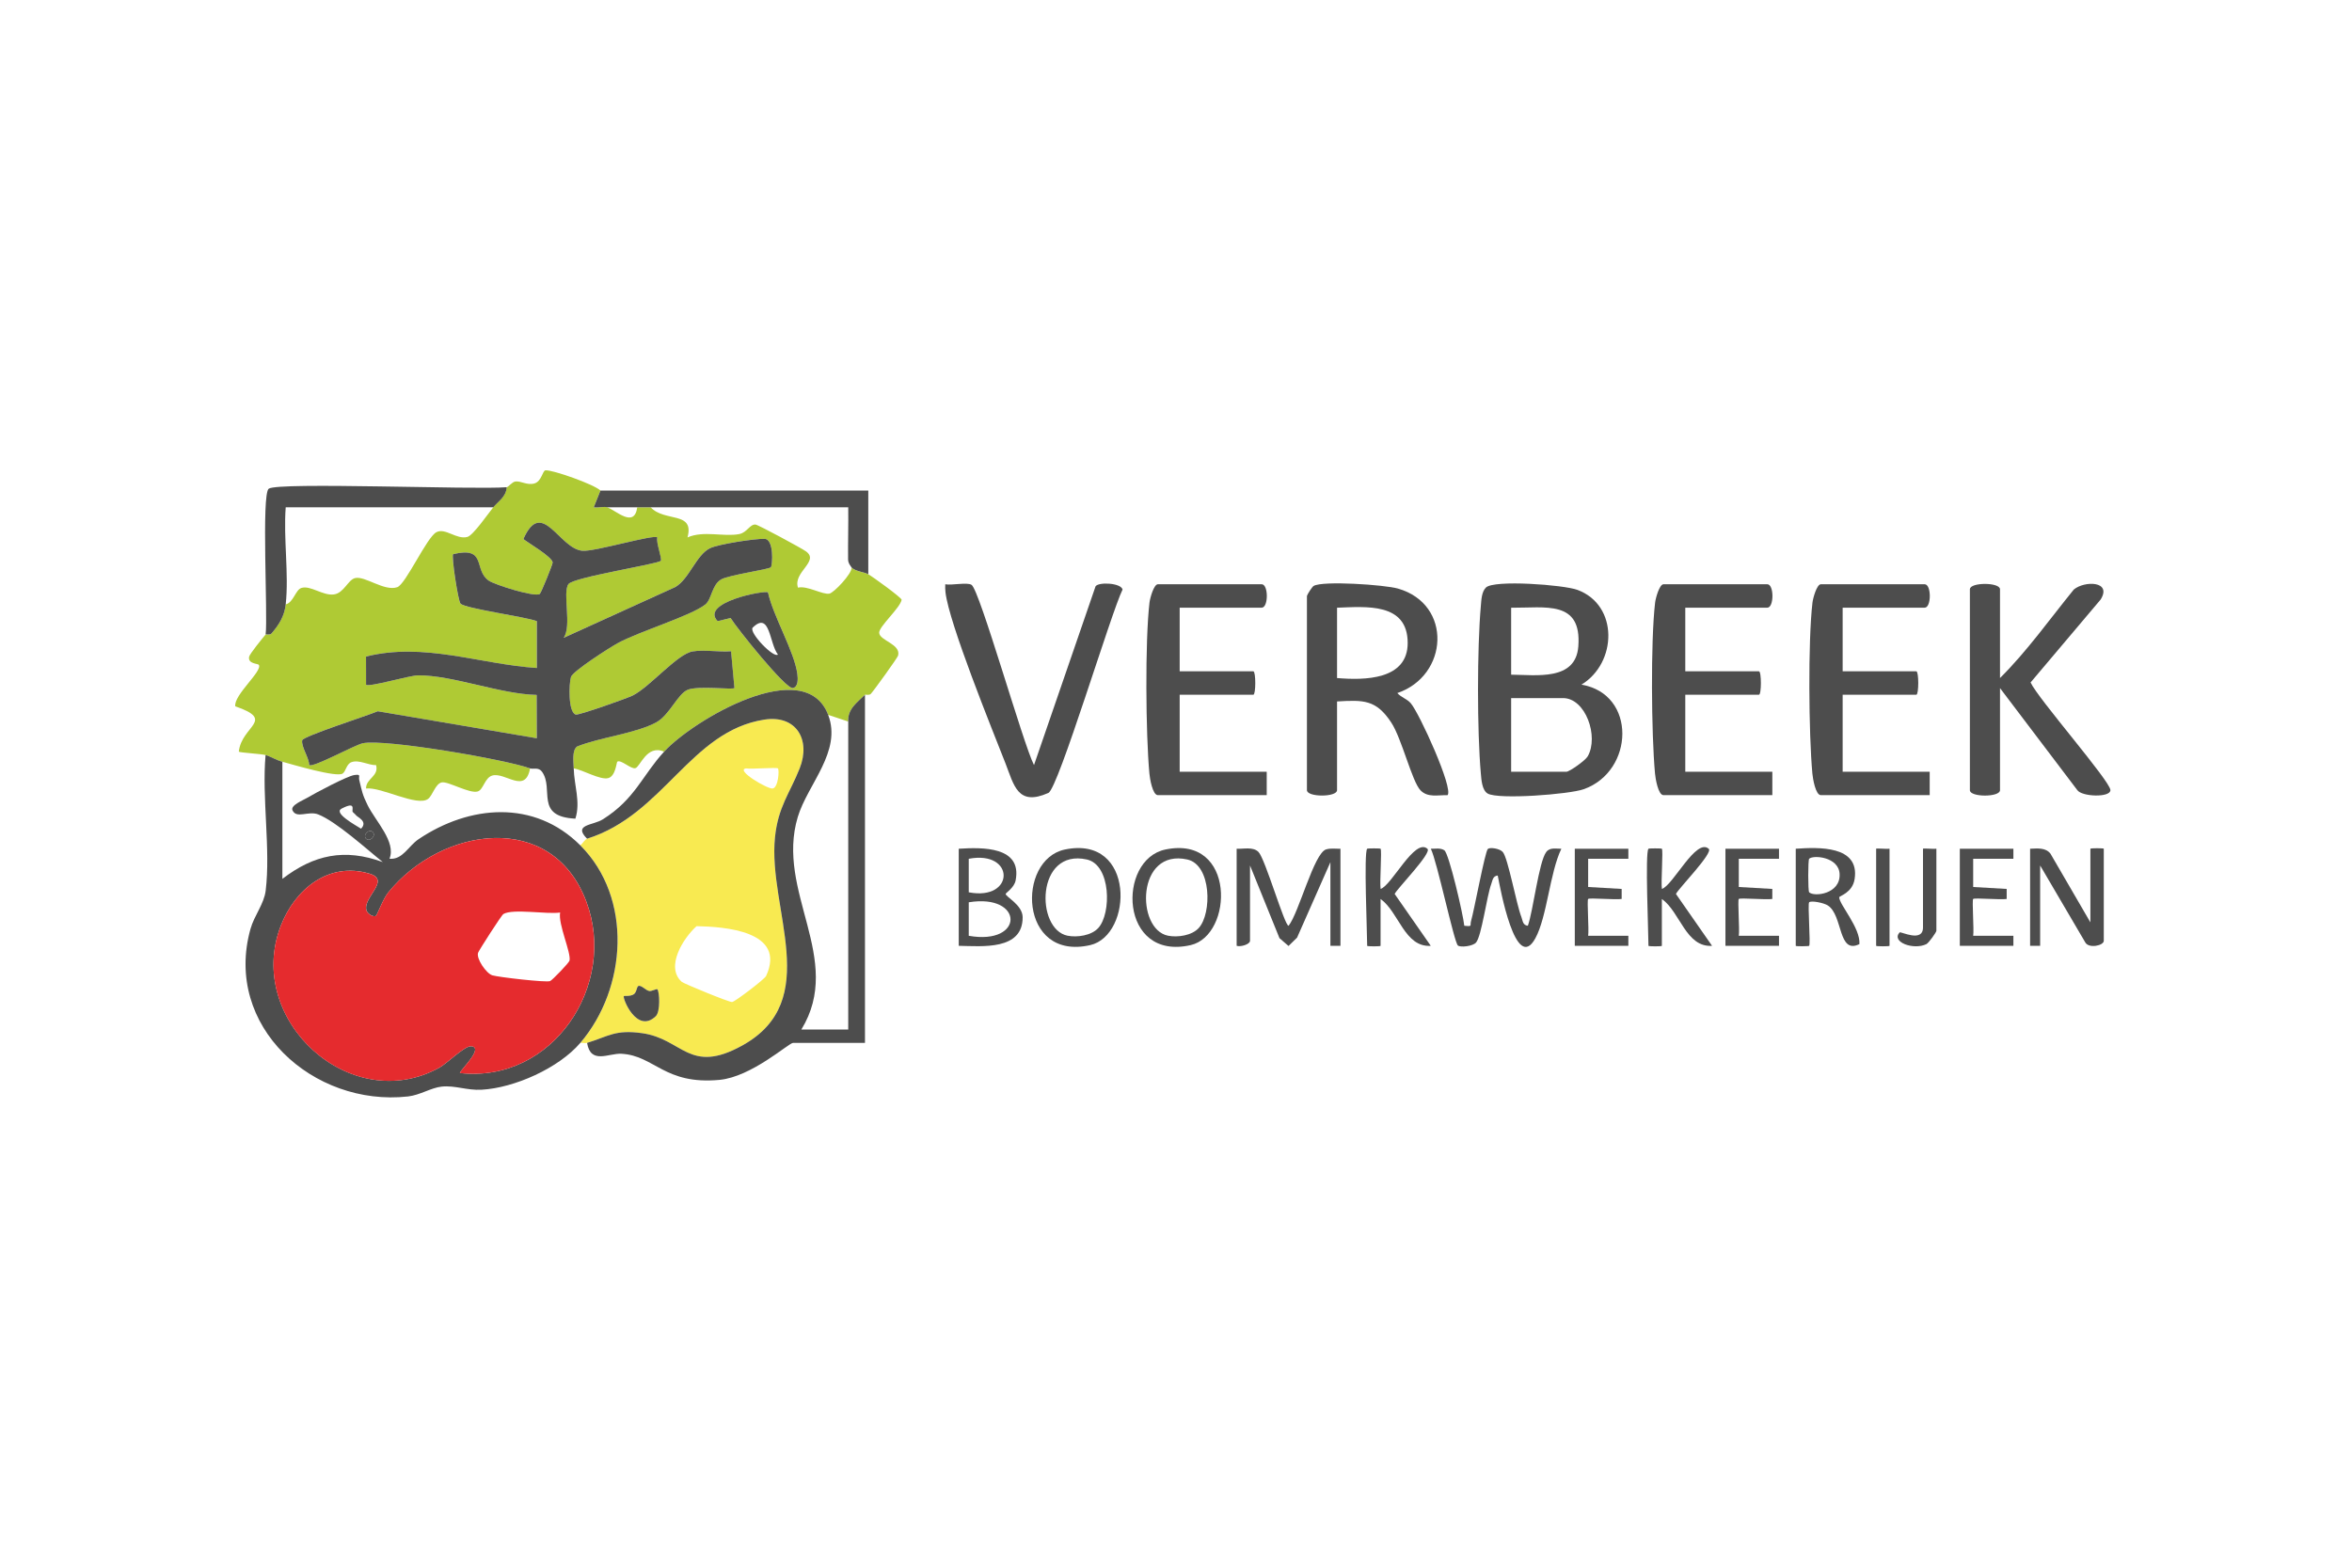 <?xml version="1.0" encoding="UTF-8"?> <svg xmlns="http://www.w3.org/2000/svg" width="180" height="120" viewBox="0 0 180 120" fill="none"><path d="M45.952 37.55L45.439 38.829C45.739 38.891 46.231 38.749 46.464 38.831C47.162 39.076 48.541 40.462 48.77 38.831H49.795C50.877 39.989 53.16 39.108 52.616 41.137C53.853 40.593 55.397 41.114 56.582 40.879C57.175 40.76 57.388 40.117 57.82 40.153C58.037 40.172 61.35 41.965 61.677 42.201C62.75 42.967 60.668 43.788 61.071 44.983C61.766 44.804 62.956 45.541 63.475 45.44C63.823 45.372 65.214 43.903 65.172 43.448C65.511 43.757 66.142 43.786 66.454 43.96C66.794 44.15 68.968 45.724 69.004 45.909C68.883 46.552 67.25 47.964 67.284 48.446C67.328 49.041 68.97 49.306 68.73 50.187C68.682 50.361 66.843 52.912 66.639 53.117C66.513 53.243 66.229 53.15 66.197 53.182C65.619 53.763 64.857 54.25 64.916 55.231L63.379 54.719C61.586 50.041 53.03 55.133 50.822 57.537C49.491 56.961 48.997 58.713 48.619 58.802C48.276 58.885 47.507 58.107 47.24 58.306C47.18 58.349 47.116 59.402 46.556 59.559C45.938 59.733 44.588 58.917 43.904 58.818C43.895 58.347 43.758 57.444 44.154 57.146C45.883 56.437 48.674 56.144 50.234 55.284C51.234 54.733 51.865 53.122 52.623 52.802C53.38 52.482 56.07 52.809 56.205 52.669L55.944 49.851C55.011 49.928 53.922 49.72 53.014 49.862C51.845 50.047 49.754 52.559 48.438 53.23C47.992 53.458 44.284 54.762 44.062 54.698C43.47 54.527 43.536 52.34 43.694 51.818C43.829 51.377 46.663 49.562 47.26 49.235C48.889 48.341 52.844 47.151 53.97 46.275C54.462 45.893 54.469 44.765 55.187 44.351C55.782 44.008 58.849 43.585 58.994 43.418C59.115 43.276 59.268 41.256 58.497 41.245C57.726 41.233 54.99 41.647 54.336 41.963C53.275 42.478 52.746 44.322 51.673 44.939L43.131 48.824C43.781 47.922 43.028 45.385 43.499 44.71C43.868 44.187 50.305 43.189 50.561 42.931C50.699 42.793 50.184 41.522 50.303 41.137C50.044 40.879 45.474 42.249 44.561 42.16C42.776 41.986 41.463 38.058 40.052 41.263C40.466 41.588 42.259 42.629 42.291 43.056C42.301 43.187 41.413 45.388 41.306 45.463C40.923 45.733 37.847 44.756 37.394 44.441C36.209 43.612 37.282 41.798 34.674 42.418C34.532 42.56 35.058 46.023 35.243 46.207C35.634 46.589 40.173 47.202 41.079 47.545V51.132C36.652 50.832 32.471 49.144 28.007 50.253L28.012 52.413C28.223 52.626 31.318 51.704 31.981 51.697C34.612 51.672 38.297 53.138 41.065 53.193L41.077 56.51L28.909 54.444C28.204 54.753 23.174 56.361 23.123 56.668C23.041 57.164 23.652 57.999 23.659 58.562C23.954 58.784 27.095 57.041 27.751 56.894C29.373 56.528 38.748 58.144 40.567 58.818C40.201 60.816 38.666 59.081 37.673 59.365C37.096 59.53 36.993 60.459 36.556 60.584C35.927 60.767 34.296 59.793 33.809 59.889C33.322 59.985 33.111 60.886 32.766 61.149C31.935 61.779 29.176 60.218 28.014 60.356C28.001 59.585 29.012 59.429 28.783 58.567C28.184 58.583 27.493 58.134 26.905 58.338C26.509 58.475 26.468 59.052 26.221 59.214C25.752 59.523 22.43 58.535 21.609 58.308C21.103 58.171 20.703 57.899 20.328 57.796C19.991 57.704 18.349 57.613 18.276 57.537C18.488 55.542 21.135 55.147 18.006 54.065C17.871 53.207 20.124 51.354 19.806 50.889C19.738 50.789 18.948 50.823 19.067 50.267C19.113 50.05 20.078 48.862 20.326 48.572C20.351 48.54 20.655 48.627 20.762 48.503C21.348 47.838 21.767 47.158 21.863 46.264C22.458 46.12 22.615 45.154 23.059 45.008C23.757 44.779 24.711 45.621 25.564 45.5C26.315 45.394 26.633 44.386 27.168 44.251C27.927 44.059 29.401 45.285 30.4 44.948C31.052 44.729 32.654 41.133 33.395 40.739C34.079 40.375 34.932 41.325 35.769 41.1C36.211 40.982 37.357 39.316 37.748 38.834C38.139 38.351 38.727 38.042 38.773 37.296C38.901 37.285 39.194 36.887 39.443 36.857C39.88 36.804 40.338 37.166 40.898 37.006C41.459 36.846 41.514 36.022 41.747 36.001C42.294 35.956 45.455 37.07 45.954 37.548L45.952 37.55ZM55.912 47.307C56.402 48.096 60.142 52.779 60.682 52.669C61.105 52.582 61.069 51.939 61.02 51.583C60.792 49.867 59.177 47.181 58.774 45.346C58.516 45.166 53.542 46.124 54.922 47.547L55.912 47.309V47.307Z" fill="#AFCA34"></path><path d="M44.928 79.83C44.796 79.872 44.576 79.803 44.416 79.83C47.987 75.653 48.44 68.735 44.416 64.711C44.565 64.585 44.775 64.247 44.928 64.199C50.801 62.364 52.832 55.959 58.499 55.083C60.947 54.705 62.065 56.636 61.198 58.818C60.432 60.745 59.547 61.756 59.309 64.103C58.753 69.596 63.044 76.589 56.794 80.036C52.736 82.276 52.258 79.519 49.135 79.085C47.083 78.799 46.596 79.316 44.928 79.83ZM59.535 58.818C59.439 58.72 57.517 58.889 57.101 58.818C56.225 58.926 58.762 60.431 59.142 60.356C59.565 60.271 59.652 58.94 59.535 58.818ZM52.169 75.152C52.322 75.292 55.825 76.731 56.03 76.701C56.261 76.669 58.519 74.955 58.634 74.701C60.212 71.245 55.41 70.938 53.31 70.893C52.304 71.794 50.899 73.997 52.167 75.15L52.169 75.152ZM50.309 75.726C50.254 75.665 49.858 75.896 49.68 75.857C49.392 75.793 49.184 75.482 48.909 75.461C48.708 75.447 48.756 75.932 48.506 76.104C48.239 76.287 47.788 76.211 47.745 76.246C47.605 76.358 48.73 79.188 50.188 77.783C50.551 77.433 50.471 75.912 50.307 75.726H50.309Z" fill="#F8EA51"></path><path d="M21.611 58.306V67.274C24.029 65.418 26.376 64.922 29.297 65.99C28.078 65.018 25.742 62.884 24.349 62.339C23.594 62.044 22.681 62.703 22.382 62.017C22.217 61.642 23.205 61.253 23.489 61.081C24.111 60.71 26.568 59.402 27.119 59.326C27.671 59.251 27.421 59.404 27.495 59.715C27.703 60.575 27.73 60.816 28.137 61.639C28.741 62.858 30.336 64.451 29.807 65.732C30.814 65.828 31.242 64.771 32.029 64.24C35.925 61.616 40.884 61.182 44.412 64.709C48.436 68.731 47.983 75.649 44.412 79.828C42.76 81.761 39.372 83.276 36.846 83.415C35.737 83.475 34.822 83.07 33.806 83.175C32.983 83.26 32.152 83.827 31.217 83.93C23.972 84.731 17.088 78.554 19.168 71.112C19.458 70.072 20.206 69.202 20.332 68.177C20.721 64.995 20.03 61.06 20.325 57.794C20.7 57.897 21.101 58.169 21.606 58.306H21.611ZM26.994 62.149C26.891 62.003 27.302 61.294 26.14 61.898C25.495 62.232 27.202 63.158 27.632 63.433C28.181 62.865 27.339 62.547 27.25 62.406C27.183 62.298 27.053 62.232 26.994 62.149ZM28.529 63.689C28.25 63.41 27.739 63.92 28.018 64.199C28.297 64.478 28.808 63.968 28.529 63.689ZM35.193 82.134C42.282 82.935 47.278 75.413 44.869 69.001C42.243 62.017 33.797 63.266 29.707 68.321C29.32 68.8 28.863 70.033 28.785 70.092C28.586 70.243 28.114 69.946 28.041 69.671C27.769 68.667 29.931 67.377 28.288 66.878C25.143 65.922 22.56 68.09 21.489 70.865C18.715 78.06 26.84 85.486 33.628 81.722C34.248 81.379 35.581 80.014 36.087 80.085C37.036 80.219 35.25 81.876 35.195 82.132L35.193 82.134Z" fill="#4D4D4D"></path><path d="M63.379 54.719C64.45 57.51 61.819 60.019 61.059 62.522C59.321 68.257 64.635 73.397 61.329 78.805H64.916V55.231C64.857 54.25 65.619 53.763 66.197 53.181V79.83H60.689C60.368 79.83 57.523 82.431 55.061 82.66C50.84 83.054 50.095 80.796 47.555 80.661C46.578 80.608 45.206 81.5 44.929 79.83C46.595 79.316 47.084 78.799 49.136 79.085C52.261 79.519 52.737 82.276 56.795 80.036C63.045 76.589 58.753 69.593 59.309 64.103C59.547 61.758 60.432 60.745 61.199 58.818C62.066 56.636 60.947 54.705 58.499 55.083C52.833 55.959 50.801 62.364 44.929 64.199C43.827 63.096 45.371 63.197 46.137 62.716C48.61 61.158 49.136 59.377 50.824 57.537C53.032 55.133 61.588 50.041 63.381 54.719H63.379Z" fill="#4D4D4D"></path><path d="M121.031 52.408C125.263 53.122 125.08 59.027 121.211 60.408C120.09 60.809 114.657 61.218 113.852 60.742C113.415 60.484 113.372 59.679 113.33 59.214C113.04 55.975 113.042 49.617 113.33 46.378C113.369 45.932 113.385 45.305 113.719 44.974C114.332 44.367 119.667 44.761 120.726 45.154C123.886 46.328 123.762 50.745 121.028 52.408H121.031ZM115.648 51.644C117.594 51.66 120.589 52.132 120.79 49.48C121.063 45.909 118.269 46.541 115.648 46.52V51.644ZM115.648 59.075H119.875C120.102 59.075 121.326 58.221 121.511 57.892C122.371 56.375 121.349 53.436 119.619 53.436H115.648V59.072V59.075Z" fill="#4D4D4D"></path><path d="M100.02 45.621C100.047 45.493 100.413 44.925 100.532 44.852C101.216 44.438 105.97 44.758 106.992 45.054C111.179 46.259 110.858 51.724 106.937 53.051C107.223 53.376 107.676 53.497 107.96 53.822C108.619 54.575 111.259 60.383 110.781 60.868C110.044 60.845 109.28 61.076 108.715 60.5C108.061 59.832 107.285 56.542 106.475 55.309C105.318 53.55 104.357 53.573 102.325 53.694V60.484C102.325 61.033 100.02 61.033 100.02 60.484V45.621ZM102.325 51.901C104.419 52.079 107.74 52.056 107.731 49.208C107.722 46.111 104.549 46.438 102.325 46.518V51.898V51.901Z" fill="#4D4D4D"></path><path d="M153.062 51.901C155.132 49.846 156.862 47.398 158.712 45.124C159.54 44.438 161.652 44.472 160.762 45.893L155.402 52.239C155.976 53.49 161.535 59.83 161.512 60.488C161.492 61.069 159.307 60.989 158.971 60.472L153.062 52.672V60.486C153.062 61.035 150.756 61.035 150.756 60.486V45.108C150.756 44.559 153.062 44.559 153.062 45.108V51.898V51.901Z" fill="#4D4D4D"></path><path d="M128.976 46.518V51.386H134.613C134.812 51.386 134.812 53.179 134.613 53.179H128.976V59.072H135.638V60.866H127.311C126.899 60.866 126.693 59.585 126.659 59.212C126.38 56.183 126.32 49.087 126.666 46.127C126.707 45.781 126.997 44.722 127.311 44.722H135.254C135.777 44.722 135.777 46.515 135.254 46.515H128.976V46.518Z" fill="#4D4D4D"></path><path d="M141.019 46.518V51.386H146.656C146.855 51.386 146.855 53.179 146.656 53.179H141.019V59.072H147.681V60.866H139.354C138.942 60.866 138.736 59.585 138.702 59.212C138.423 56.183 138.363 49.087 138.709 46.127C138.75 45.781 139.04 44.722 139.354 44.722H147.297C147.82 44.722 147.82 46.515 147.297 46.515H141.019V46.518Z" fill="#4D4D4D"></path><path d="M90.281 46.518V51.386H95.918C96.117 51.386 96.117 53.179 95.918 53.179H90.281V59.072H96.943V60.866H88.616C88.204 60.866 87.998 59.585 87.964 59.212C87.684 56.183 87.625 49.087 87.971 46.127C88.012 45.781 88.302 44.722 88.616 44.722H96.558C97.082 44.722 97.082 46.515 96.558 46.515H90.281V46.518Z" fill="#4D4D4D"></path><path d="M74.352 44.767C74.974 45.15 78.312 56.986 79.133 58.564L83.845 44.877C84.088 44.534 85.79 44.617 85.911 45.127C85.035 46.888 80.99 60.36 80.233 60.696C77.877 61.742 77.602 60.102 76.951 58.436C75.889 55.725 72.643 47.739 72.359 45.344C72.334 45.136 72.332 44.93 72.341 44.724C72.844 44.818 74.002 44.553 74.349 44.765L74.352 44.767Z" fill="#4D4D4D"></path><path d="M38.779 37.294C38.733 38.04 38.127 38.372 37.754 38.831H21.866C21.683 41.206 22.118 43.933 21.866 46.262C21.77 47.154 21.351 47.833 20.766 48.501C20.658 48.623 20.356 48.538 20.329 48.57C20.509 47.158 19.992 37.809 20.569 37.406C21.317 36.887 36.281 37.5 38.779 37.294Z" fill="#4D4D4D"></path><path d="M45.952 37.55H66.451V43.956C66.14 43.782 65.509 43.752 65.17 43.443C65.165 43.39 64.907 43.157 64.905 42.823C64.891 41.492 64.934 40.158 64.916 38.831C59.879 38.833 54.832 38.831 49.797 38.831H46.466C46.233 38.749 45.741 38.891 45.441 38.829L45.954 37.55H45.952Z" fill="#4D4D4D"></path><path d="M112.067 70.863C112.732 70.934 112.474 70.863 112.584 70.488C112.813 69.708 113.652 65.16 113.869 64.979C114.032 64.842 114.782 64.947 115.013 65.222C115.416 65.702 116.052 69.229 116.436 70.204C116.541 70.472 116.528 70.824 116.928 70.861C117.337 69.724 117.761 65.992 118.335 65.217C118.614 64.839 119.11 64.979 119.492 64.968C118.605 66.802 118.399 70.179 117.504 71.817C116.001 74.571 114.807 67.969 114.622 67.017C114.233 67.056 114.229 67.399 114.126 67.671C113.782 68.596 113.391 71.643 112.963 72.146C112.721 72.432 111.767 72.54 111.573 72.373C111.28 72.123 109.969 65.88 109.5 64.968C109.839 64.977 110.223 64.883 110.534 65.084C110.891 65.315 111.98 70.019 112.062 70.861L112.067 70.863Z" fill="#4D4D4D"></path><path d="M94.641 64.967C95.176 64.997 95.903 64.796 96.315 65.217C96.828 65.741 98.308 70.865 98.614 70.865C99.399 69.9 100.556 65.308 101.483 65.02C101.833 64.91 102.226 64.977 102.586 64.97V72.4H101.817V65.995L99.266 71.771L98.612 72.411L97.919 71.812L95.665 66.249V72.013C95.665 72.286 94.938 72.501 94.641 72.398V64.967Z" fill="#4D4D4D"></path><path d="M155.368 64.967C155.917 64.949 156.539 64.862 156.919 65.338L159.979 70.604V64.967C159.979 64.917 161.004 64.917 161.004 64.967V72.013C161.004 72.382 159.865 72.624 159.591 72.144L156.134 66.249V72.398H155.365V64.967H155.368Z" fill="#4D4D4D"></path><path d="M81.499 65.027C86.909 63.901 86.708 71.595 83.437 72.343C77.974 73.594 77.786 65.798 81.499 65.027ZM84.05 71.037C85.068 69.925 85.031 66.203 83.178 65.791C79.275 64.922 79.232 71.137 81.703 71.625C82.442 71.771 83.526 71.611 84.05 71.037Z" fill="#4D4D4D"></path><path d="M89.188 65.027C94.599 63.901 94.397 71.595 91.126 72.343C85.663 73.594 85.476 65.798 89.188 65.027ZM91.739 71.037C92.757 69.925 92.721 66.203 90.868 65.791C86.965 64.922 86.921 71.137 89.392 71.625C90.131 71.771 91.215 71.611 91.739 71.037Z" fill="#4D4D4D"></path><path d="M137.43 64.967C139.166 64.849 142.334 64.709 141.936 67.285C141.772 68.351 140.754 68.577 140.756 68.687C140.765 69.252 142.387 71.016 142.302 72.267C140.648 73.089 141.056 70.06 139.882 69.307C139.569 69.106 138.61 68.916 138.455 69.067C138.329 69.188 138.58 72.281 138.455 72.4C138.418 72.434 137.43 72.45 137.43 72.4V64.97V64.967ZM138.455 68.3C138.827 68.669 140.87 68.442 140.786 66.891C140.715 65.583 138.761 65.43 138.455 65.736C138.363 65.825 138.363 68.211 138.455 68.3Z" fill="#4D4D4D"></path><path d="M73.373 64.968C75.18 64.855 78.237 64.778 77.726 67.395C77.617 67.957 76.965 68.349 76.965 68.426C76.965 68.655 78.26 69.264 78.264 70.213C78.273 72.759 75.162 72.43 73.373 72.398V64.968ZM74.139 68.301C77.681 68.987 77.717 65.061 74.139 65.736V68.301ZM74.139 71.631C78.424 72.384 78.378 68.376 74.139 69.067V71.631Z" fill="#4D4D4D"></path><path d="M104.631 64.968C104.667 64.931 105.617 64.931 105.656 64.968C105.768 65.073 105.575 67.56 105.66 68.044C106.525 67.761 108.273 64.112 109.243 64.972C109.599 65.288 106.959 67.978 106.733 68.427L109.499 72.4C107.49 72.528 107.062 69.813 105.656 68.813V72.4C105.656 72.451 104.631 72.451 104.631 72.4C104.631 71.396 104.363 65.226 104.631 64.97V64.968Z" fill="#4D4D4D"></path><path d="M126.158 64.968C126.195 64.931 127.144 64.931 127.183 64.968C127.295 65.073 127.103 67.56 127.187 68.044C128.052 67.761 129.8 64.112 130.77 64.972C131.127 65.288 128.487 67.978 128.26 68.427L131.026 72.4C129.018 72.528 128.59 69.813 127.183 68.813V72.4C127.183 72.451 126.158 72.451 126.158 72.4C126.158 71.396 125.89 65.226 126.158 64.97V64.968Z" fill="#4D4D4D"></path><path d="M124.619 64.968V65.736H121.542V67.896L124.107 68.044V68.811C123.672 68.889 121.643 68.71 121.542 68.811C121.441 68.911 121.618 71.174 121.542 71.631H124.619V72.398H120.52V64.968H124.619Z" fill="#4D4D4D"></path><path d="M136.148 64.968V65.736H133.071V67.896L135.636 68.044V68.811C135.201 68.889 133.172 68.71 133.071 68.811C132.971 68.911 133.147 71.174 133.071 71.631H136.148V72.398H132.049V64.968H136.148Z" fill="#4D4D4D"></path><path d="M154.086 64.968V65.736H151.009V67.896L153.573 68.044V68.811C153.139 68.889 151.11 68.71 151.009 68.811C150.908 68.911 151.084 71.174 151.009 71.631H154.086V72.398H149.986V64.968H154.086Z" fill="#4D4D4D"></path><path d="M148.193 64.968V71.245C148.193 71.357 147.605 72.183 147.426 72.27C146.447 72.746 144.711 72.11 145.377 71.373C145.461 71.279 147.168 72.183 147.168 70.989V64.968C147.168 64.917 148.01 65.002 148.193 64.968Z" fill="#4D4D4D"></path><path d="M144.607 64.968V72.398C144.607 72.448 143.582 72.448 143.582 72.398V64.968C143.582 64.917 144.424 65.002 144.607 64.968Z" fill="#4D4D4D"></path><path d="M40.57 58.819C38.751 58.144 29.377 56.529 27.755 56.895C27.098 57.043 23.957 58.786 23.662 58.562C23.655 57.997 23.044 57.165 23.127 56.668C23.177 56.362 28.208 54.753 28.912 54.444L41.08 56.51L41.069 53.193C38.301 53.138 34.615 51.672 31.985 51.697C31.321 51.704 28.226 52.624 28.015 52.413L28.011 50.254C32.476 49.144 36.658 50.832 41.083 51.132V47.545C40.174 47.202 35.638 46.589 35.247 46.207C35.061 46.026 34.535 42.562 34.677 42.418C37.287 41.798 36.214 43.612 37.397 44.441C37.85 44.759 40.927 45.733 41.309 45.463C41.414 45.388 42.304 43.187 42.295 43.057C42.263 42.629 40.469 41.586 40.055 41.263C41.467 38.06 42.782 41.988 44.564 42.16C45.477 42.249 50.048 40.877 50.306 41.137C50.187 41.522 50.702 42.791 50.565 42.931C50.309 43.189 43.869 44.187 43.503 44.711C43.029 45.383 43.784 47.92 43.135 48.824L51.677 44.939C52.749 44.324 53.276 42.48 54.339 41.963C54.991 41.648 57.743 41.233 58.501 41.245C59.258 41.256 59.118 43.276 58.997 43.418C58.853 43.587 55.788 44.008 55.19 44.352C54.472 44.766 54.465 45.893 53.973 46.275C52.848 47.154 48.892 48.341 47.264 49.236C46.667 49.563 43.83 51.377 43.697 51.818C43.537 52.342 43.473 54.527 44.066 54.699C44.288 54.763 47.996 53.459 48.442 53.23C49.757 52.559 51.848 50.045 53.017 49.862C53.923 49.718 55.012 49.926 55.948 49.851L56.208 52.669C56.071 52.809 53.392 52.477 52.626 52.802C51.86 53.127 51.237 54.73 50.238 55.284C48.68 56.144 45.889 56.439 44.157 57.146C43.761 57.446 43.896 58.347 43.908 58.819C43.935 60.102 44.445 61.392 44.034 62.666C40.881 62.506 42.434 60.388 41.476 59.068C41.211 58.702 40.801 58.901 40.579 58.819H40.57Z" fill="#4D4D4D"></path><path d="M55.912 47.307L54.921 47.545C53.542 46.12 58.515 45.163 58.773 45.344C59.176 47.179 60.791 49.867 61.02 51.58C61.068 51.937 61.105 52.58 60.681 52.667C60.141 52.777 56.401 48.094 55.912 47.305V47.307ZM59.533 50.102C58.865 49.233 58.938 46.737 57.597 48.048C57.316 48.439 59.226 50.411 59.533 50.102Z" fill="#4D4D4D"></path><path d="M50.309 75.726C50.473 75.912 50.553 77.433 50.19 77.783C48.732 79.188 47.605 76.358 47.746 76.246C47.79 76.211 48.241 76.287 48.508 76.104C48.758 75.934 48.709 75.447 48.911 75.461C49.185 75.479 49.394 75.79 49.682 75.857C49.86 75.896 50.256 75.665 50.311 75.726H50.309Z" fill="#4D4D4D"></path><path d="M35.191 82.134C35.246 81.878 37.033 80.222 36.083 80.087C35.58 80.016 34.244 81.379 33.624 81.725C26.837 85.488 18.711 78.062 21.486 70.867C22.557 68.093 25.139 65.924 28.285 66.88C29.927 67.379 27.765 68.671 28.038 69.673C28.111 69.948 28.582 70.245 28.781 70.094C28.861 70.035 29.319 68.802 29.703 68.323C33.794 63.268 42.239 62.019 44.866 69.003C47.275 75.415 42.278 82.937 35.189 82.136L35.191 82.134ZM42.866 69.849C41.88 70.005 39.247 69.531 38.524 69.966C38.373 70.058 36.646 72.757 36.589 72.926C36.431 73.382 37.218 74.514 37.676 74.656C38.133 74.797 41.821 75.223 42.1 75.097C42.283 75.013 43.555 73.695 43.589 73.523C43.71 72.901 42.706 70.744 42.866 69.852V69.849Z" fill="#E52B2E"></path><path d="M28.527 63.689C28.806 63.968 28.296 64.478 28.017 64.199C27.737 63.92 28.247 63.41 28.527 63.689Z" fill="#4D4D4D"></path><path d="M27.248 62.405L26.992 62.149C27.052 62.231 27.182 62.298 27.248 62.405Z" fill="#4D4D4D"></path></svg> 